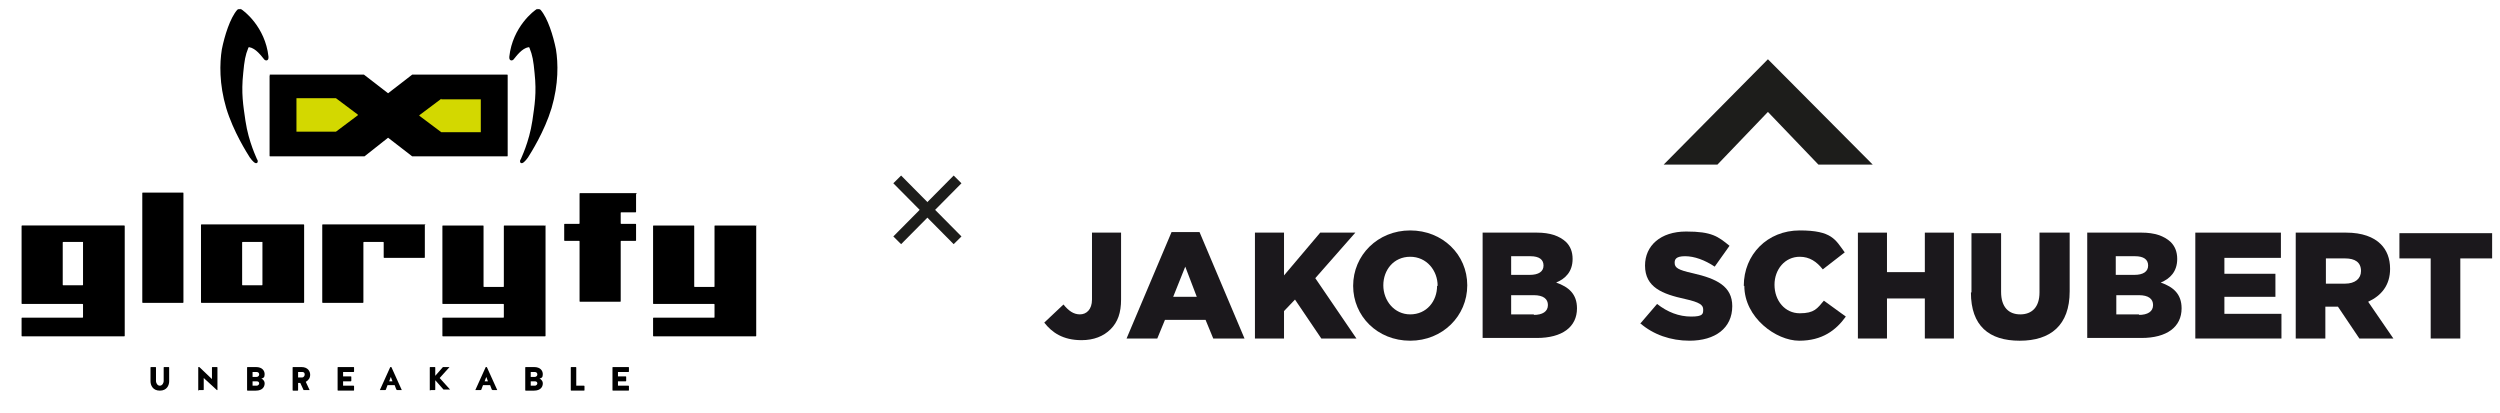 <svg height="101" width="612" viewBox="0 0 455.4 75.2" data-name="Ebene 1" id="Ebene_1" xmlns="http://www.w3.org/2000/svg" xmlns:xlink="http://www.w3.org/1999/xlink"><defs><style>      .cls-1 {        fill: #1d1d1b;      }      .cls-1, .cls-2, .cls-3, .cls-4 {        stroke-width: 0px;      }      .cls-2 {        fill: #000;      }      .cls-5 {        fill: none;        stroke: #1d1d1b;        stroke-linejoin: round;        stroke-width: 2px;      }      .cls-3 {        fill: #d3d800;      }      .cls-4 {        fill: #1b181c;      }    </style></defs><g><path d="M22.6,41v20.2c0,0,0,.1-.1.1H3.9c0,0-.1,0-.1-.1v-3.2c0,0,0-.1.1-.1h11c0,0,.1,0,.1-.1v-2.3c0,0,0-.1-.1-.1H3.9c0,0-.1,0-.1-.1v-14.1c0,0,0-.1.1-.1h18.6c0,0,.1,0,.1.1M14.6,44.1h-3.2c0,0-.1,0-.1.1v7.7c0,0,0,.1.1.1h3.5c0,0,.1,0,.1-.1v-7.8h-.4Z" class="cls-2"></path><path d="M33.3,35.2v19.9c0,0,0,.1-.1.1h-7.3c0,0-.1,0-.1-.1v-19.9c0,0,0-.1.1-.1h7.3c0,0,.1,0,.1.1" class="cls-2"></path><path d="M55.3,41v14.1c0,0,0,.1-.1.1h-18.6c0,0-.1,0-.1-.1v-14.1c0,0,0-.1.1-.1h18.6c0,0,.1,0,.1.1M47.3,44.1h-3.2c0,0-.1,0-.1.1v7.7c0,0,0,.1.1.1h3.5c0,0,.1,0,.1-.1v-7.8h-.4Z" class="cls-2"></path><path d="M77.3,41v5.9c0,0,0,.1-.1.1h-7.3c0,0-.1,0-.1-.1v-2.7c0,0,0-.1-.1-.1h-3.5c0,0-.1,0-.1.1v10.9c0,0,0,.1-.1.1h-7.3c0,0-.1,0-.1-.1v-14.1c0,0,0-.1.1-.1h18.6c0,0,.1,0,.1.1" class="cls-2"></path><path d="M99.3,41v20.2c0,0,0,.1-.1.1h-18.6c0,0-.1,0-.1-.1v-3.2c0,0,0-.1.1-.1h11c0,0,.1,0,.1-.1v-2.3c0,0,0-.1-.1-.1h-11c0,0-.1,0-.1-.1v-14.1c0,0,0-.1.1-.1h7.3c0,0,.1,0,.1.1v11c0,0,0,.1.1.1h3.5c0,0,.1,0,.1-.1v-11c0,0,0-.1.1-.1h7.3c0,0,.1,0,.1.1" class="cls-2"></path><path d="M115.8,35.4v3.2c0,0,0,.1-.1.1h-2.6c0,0-.1,0-.1.1v1.9c0,0,0,.1.1.1h2.6c0,0,.1,0,.1.1v2.9c0,0,0,.1-.1.1h-2.6c0,0-.1,0-.1.1v10.9c0,0,0,.1-.1.1h-7.3c0,0-.1,0-.1-.1v-10.9c0,0,0-.1-.1-.1h-2.6c0,0-.1,0-.1-.1v-2.9c0,0,0-.1.1-.1h2.6c0,0,.1,0,.1-.1v-5.4c0,0,0-.1.1-.1h10.2c0,0,.1,0,.1.1" class="cls-2"></path><path d="M137.7,41v20.2c0,0,0,.1-.1.1h-18.6c0,0-.1,0-.1-.1v-3.2c0,0,0-.1.1-.1h11c0,0,.1,0,.1-.1v-2.3c0,0,0-.1-.1-.1h-11c0,0-.1,0-.1-.1v-14.1c0,0,0-.1.1-.1h7.3c0,0,.1,0,.1.1v11c0,0,0,.1.1.1h3.5c0,0,.1,0,.1-.1v-11c0,0,0-.1.1-.1h7.3c0,0,.1,0,.1.1" class="cls-2"></path><path d="M49,13.6h17.2s0,0,0,0l4.4,3.4s0,0,0,0l4.4-3.4s0,0,0,0h17.3c0,0,.1,0,.1.1v14.7c0,0,0,.1-.1.1h-17.3s0,0,0,0l-4.4-3.4s0,0,0,0l-4.3,3.4s0,0,0,0h-17.2c0,0-.1,0-.1-.1v-14.6c0,0,0-.1.1-.1" class="cls-2"></path><path d="M53.9,18v6s0,0,0,0h7.2s0,0,0,0l4-3s0,0,0-.1l-4-3s0,0,0,0h-7.2s0,0,0,0" class="cls-3"></path><path d="M80.3,18l-4,3s0,0,0,.1l4,3s0,0,0,0h7.2s0,0,0,0v-6s0,0,0,0h-7.2s0,0,0,0" class="cls-3"></path><path d="M97.8,1.7c.3-.1.5,0,.6.1,1.3,1.5,2.3,4.7,2.8,7.2.4,2.5.5,6.3-.8,10.7-1.3,4.3-3.8,8.2-4.3,9-.5.7-1,1.2-1.3,1-.2-.1-.2-.5,0-.7,0-.1,1.5-3,2.1-7,.4-2.8.8-5,.4-8.7-.2-2.2-.4-3.3-.9-4.5,0,0,0-.2-.2-.2-1.2.2-2.2,1.6-2.7,2.2-.2.3-.9.4-.8-.5.6-5.4,4.5-8.4,5.1-8.7" class="cls-2"></path><path d="M43.7,1.7c-.3-.1-.5,0-.6.1-1.3,1.5-2.3,4.7-2.8,7.2-.4,2.5-.5,6.3.8,10.7,1.3,4.3,3.8,8.2,4.3,9,.5.7,1,1.2,1.3,1,.2-.1.2-.5,0-.7,0-.1-1.5-3-2.1-7-.4-2.8-.8-5-.4-8.7.2-2.2.4-3.3.9-4.5,0,0,0-.2.2-.2,1.2.2,2.2,1.6,2.7,2.2.2.3.9.4.8-.5-.6-5.4-4.5-8.4-5.1-8.7" class="cls-2"></path><path d="M29.7,69.5v-2.5c0,0,0-.1.1-.1h.8c0,0,.1,0,.1.1v2.5c0,.7-.4,1.7-1.7,1.7s-1.7-1-1.7-1.7v-2.5c0,0,0-.1.1-.1h.8c0,0,.1,0,.1.1v2.5c0,.2.2.8.7.8s.7-.6.7-.8" class="cls-2"></path><path d="M36.1,71.2c0,0-.1,0-.1-.1v-4.2s0,0,0,0,.1,0,.2,0l2.3,2.2v-2.1c0,0,0-.1.1-.1h.8c0,0,.1,0,.1.1v4.1s0,0,0,0,0,0-.1,0l-2.4-2.2v2.1c0,0,0,.1-.1.1h-.8Z" class="cls-2"></path><path d="M47.1,69.9c0-.1,0-.4-.5-.4h-.7v.8h.7c.4,0,.5-.3.5-.4M47.1,68.2c0,0,0-.4-.5-.4h-.7v.9h.7c.4,0,.5-.3.5-.4M48.1,69.9c0,.6-.4,1.3-1.6,1.3h-1.5c0,0-.1,0-.1-.1v-4.1c0,0,0-.1.1-.1h1.5c1.2,0,1.6.7,1.6,1.3s-.2.7-.6.8c.3.1.6.5.6.8" class="cls-2"></path><path d="M55.4,68.3c0-.2,0-.5-.5-.5h-.7v1h.7c.4,0,.5-.4.5-.5M55.6,69.6l.7,1.5s0,0,0,0h-.9c0,0-.1,0-.2,0l-.6-1.3h-.4v1.3c0,0,0,.1-.1.1h-.8c0,0-.1,0-.1-.1v-4.1c0,0,0-.1.1-.1h1.5c1.2,0,1.6.8,1.6,1.4s-.3,1-.8,1.3" class="cls-2"></path><path d="M62.4,69.5v.8h1.9c0,0,.1,0,.1.1v.7c0,0,0,.1-.1.1h-2.8c0,0-.1,0-.1-.1v-4.1c0,0,0-.1.1-.1h2.8c0,0,.1,0,.1.1v.7c0,0,0,.1-.1.1h-1.9v.8h1.4c0,0,.1,0,.1.1v.7c0,0,0,.1-.1.1h-1.4Z" class="cls-2"></path><path d="M70.8,69.5h.6l-.3-.8-.3.8ZM73.2,71.1s0,0,0,0h-.9c0,0-.1,0-.2-.1l-.3-.8h-1.3l-.3.8c0,0,0,.1-.2.1h-.9s0,0,0,0l1.9-4.2c0,0,0,0,.1,0s.1,0,.1,0l1.9,4.2Z" class="cls-2"></path><path d="M78.3,71.2c0,0-.1,0-.1-.1v-4.1c0,0,0-.1.1-.1h.8c0,0,.1,0,.1.1v1.5l1.4-1.6c0,0,.1,0,.2,0h1s0,0,0,0l-1.8,2,1.9,2.1s0,0,0,0h-1c0,0-.1,0-.2,0l-1.5-1.7v1.7c0,0,0,.1-.1.1h-.8Z" class="cls-2"></path><path d="M88.2,69.5h.6l-.3-.8-.3.8ZM90.6,71.1s0,0,0,0h-.9c0,0-.1,0-.2-.1l-.3-.8h-1.3l-.3.8c0,0,0,.1-.2.1h-.9s0,0,0,0l1.9-4.2c0,0,0,0,.1,0s.1,0,.1,0l1.9,4.2Z" class="cls-2"></path><path d="M97.8,69.9c0-.1,0-.4-.5-.4h-.7v.8h.7c.4,0,.5-.3.5-.4M97.8,68.2c0,0,0-.4-.5-.4h-.7v.9h.7c.4,0,.5-.3.5-.4M98.8,69.9c0,.6-.4,1.3-1.6,1.3h-1.5c0,0-.1,0-.1-.1v-4.1c0,0,0-.1.1-.1h1.5c1.2,0,1.6.7,1.6,1.3s-.2.7-.6.8c.3.1.6.5.6.8" class="cls-2"></path><path d="M104.9,70.3h1.4c0,0,.1,0,.1.1v.7c0,0,0,.1-.1.1h-2.3c0,0-.1,0-.1-.1v-4.1c0,0,0-.1.1-.1h.8c0,0,.1,0,.1.1v3.3Z" class="cls-2"></path><path d="M112.5,69.5v.8h1.9c0,0,.1,0,.1.1v.7c0,0,0,.1-.1.1h-2.8c0,0-.1,0-.1-.1v-4.1c0,0,0-.1.1-.1h2.8c0,0,.1,0,.1.1v.7c0,0,0,.1-.1.1h-1.9v.8h1.4c0,0,.1,0,.1.1v.7c0,0,0,.1-.1.1h-1.4Z" class="cls-2"></path></g><g><line y2="43.8" x2="163.4" y1="32.7" x1="174.4" class="cls-5"></line><line y2="43.8" x2="174.4" y1="32.7" x1="163.4" class="cls-5"></line></g><g><polygon points="322.1 10.8 303.1 30 312.9 30 322.1 20.4 331.3 30 341.2 30 322.1 10.8" class="cls-1"></polygon><g><path d="M190.2,58.8l3.5-3.3c.9,1.1,1.8,1.8,3,1.8s2.2-.9,2.2-2.7v-12.2h5.3v12.2c0,2.4-.6,4.1-1.9,5.4-1.3,1.3-3.1,2-5.3,2-3.4,0-5.4-1.4-6.8-3.2" class="cls-4"></path><path d="M218,54.1l-2.1-5.5-2.2,5.5h4.3ZM213.3,42.3h5.2l8.2,19.4h-5.7l-1.4-3.4h-7.4l-1.4,3.4h-5.6l8.2-19.4Z" class="cls-4"></path><polygon points="228.6 42.4 233.9 42.4 233.9 50.2 240.5 42.4 246.9 42.4 239.6 50.7 247.1 61.7 240.7 61.7 235.9 54.6 233.9 56.7 233.9 61.7 228.6 61.7 228.6 42.4" class="cls-4"></polygon><path d="M261.9,52.1h0c0-2.8-2-5.3-5-5.3s-4.9,2.4-4.9,5.2h0c0,2.8,2,5.3,4.9,5.3,3,0,4.9-2.4,4.9-5.2M246.5,52.1h0c0-5.6,4.5-10.1,10.4-10.1s10.4,4.4,10.4,10h0c0,5.6-4.5,10.1-10.4,10.1-6,0-10.4-4.5-10.4-10" class="cls-4"></path><path d="M279.4,57.4c1.6,0,2.6-.6,2.6-1.8h0c0-1.1-.8-1.8-2.6-1.8h-4.1v3.5h4.2ZM278.7,50.1c1.6,0,2.5-.6,2.5-1.7h0c0-1.1-.8-1.7-2.4-1.7h-3.5v3.4h3.4ZM270.1,42.4h9.9c2.4,0,4.1.6,5.3,1.7.8.8,1.2,1.8,1.2,3.1h0c0,2.3-1.3,3.6-3,4.3,2.3.8,3.8,2.1,3.8,4.7h0c0,3.4-2.7,5.4-7.3,5.4h-9.9v-19.3Z" class="cls-4"></path><path d="M298.9,58.9l3-3.5c1.9,1.5,4,2.3,6.2,2.3s2.2-.5,2.2-1.3h0c0-.8-.6-1.3-3.3-1.9-4.1-.9-7.3-2.1-7.3-6.1h0c0-3.6,2.8-6.2,7.5-6.2s5.8.9,7.9,2.6l-2.7,3.8c-1.8-1.2-3.7-1.9-5.4-1.9s-1.9.6-1.9,1.2h0c0,.9.6,1.3,3.3,1.9,4.4,1,7.2,2.4,7.2,6h0c0,4-3.1,6.3-7.8,6.3-3.4,0-6.6-1.1-9-3.2" class="cls-4"></path><path d="M317.7,52.1h0c0-5.7,4.3-10.1,10.2-10.1s6.5,1.7,8.2,4l-4,3.1c-1.1-1.4-2.4-2.3-4.2-2.3-2.7,0-4.6,2.3-4.6,5.1h0c0,2.9,1.9,5.2,4.6,5.2s3.2-.9,4.4-2.3l4,2.9c-1.8,2.5-4.3,4.4-8.5,4.4s-10-4.2-10-10" class="cls-4"></path><polygon points="338.5 42.4 343.8 42.4 343.8 49.6 350.7 49.6 350.7 42.4 356 42.4 356 61.7 350.7 61.7 350.7 54.4 343.8 54.4 343.8 61.7 338.5 61.7 338.5 42.4" class="cls-4"></polygon><path d="M359.2,53.3v-10.8h5.4v10.7c0,2.8,1.4,4.1,3.5,4.1s3.5-1.3,3.5-4v-10.9h5.5v10.7c0,6.2-3.5,9-9.1,9s-8.9-2.7-8.9-8.8" class="cls-4"></path><path d="M389.7,57.4c1.6,0,2.6-.6,2.6-1.8h0c0-1.1-.8-1.8-2.6-1.8h-4.1v3.5h4.2ZM388.9,50.1c1.6,0,2.5-.6,2.5-1.7h0c0-1.1-.8-1.7-2.4-1.7h-3.5v3.4h3.4ZM380.3,42.4h9.9c2.4,0,4.1.6,5.3,1.7.8.8,1.2,1.8,1.2,3.1h0c0,2.3-1.3,3.6-3,4.3,2.3.8,3.8,2.1,3.8,4.7h0c0,3.4-2.7,5.4-7.3,5.4h-9.9v-19.3Z" class="cls-4"></path><polygon points="400 42.4 415.6 42.4 415.6 47 405.3 47 405.3 49.9 414.6 49.9 414.6 54.1 405.3 54.1 405.3 57.2 415.7 57.2 415.7 61.7 400 61.7 400 42.4" class="cls-4"></polygon><path d="M427.3,51.7c1.8,0,2.9-.9,2.9-2.3h0c0-1.6-1.1-2.3-2.9-2.3h-3.5v4.6h3.5ZM418.4,42.4h9.1c2.9,0,5,.8,6.3,2.1,1.1,1.1,1.7,2.6,1.7,4.5h0c0,3-1.6,4.9-4,6l4.6,6.7h-6.2l-3.9-5.8h-2.3v5.8h-5.4v-19.3Z" class="cls-4"></path><polygon points="437.2 42.5 437.2 47.1 442.9 47.1 442.9 61.7 448.3 61.7 448.3 47.1 454.1 47.1 454.1 42.5 437.2 42.5" class="cls-4"></polygon></g></g></svg>